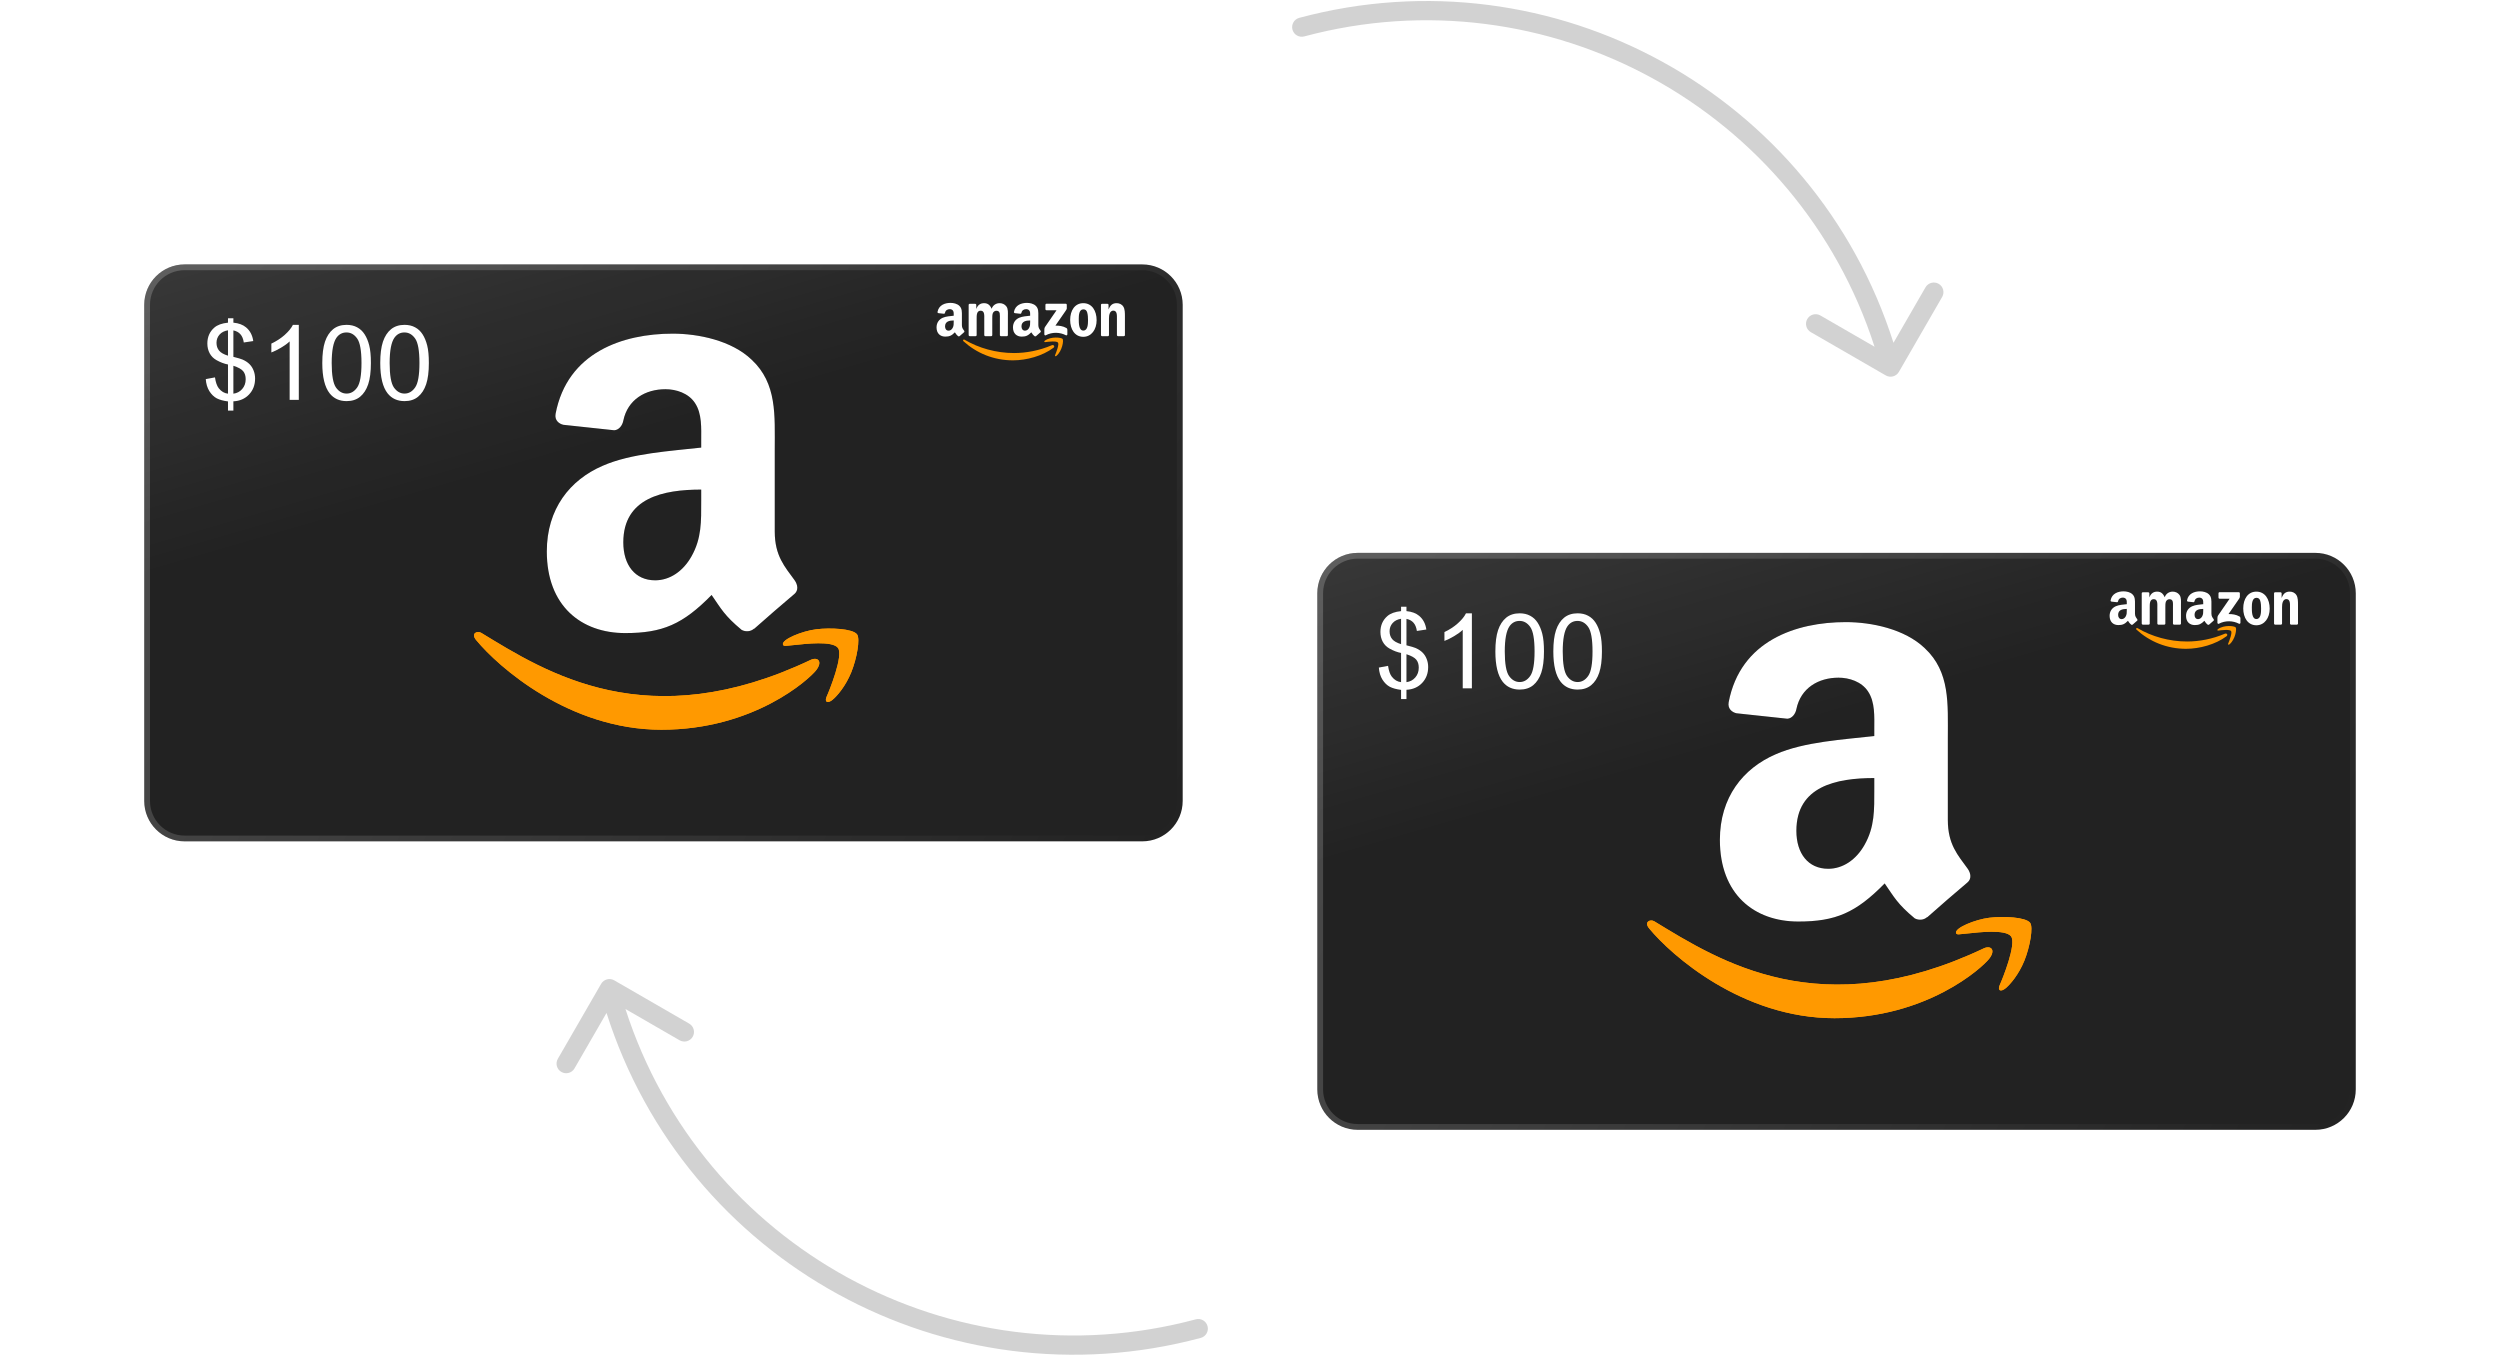 <svg width="520" height="282" viewBox="0 0 520 282" fill="none" xmlns="http://www.w3.org/2000/svg">
<g filter="url(#filter0_d)">
<path d="M30 59.4C30 54.761 33.761 51 38.4 51H237.6C242.239 51 246 54.761 246 59.4V162.6C246 167.239 242.239 171 237.6 171H38.4C33.761 171 30 167.239 30 162.6V59.4Z" fill="#222222"/>
<path d="M30 59.4C30 54.761 33.761 51 38.4 51H237.6C242.239 51 246 54.761 246 59.4V162.6C246 167.239 242.239 171 237.6 171H38.4C33.761 171 30 167.239 30 162.6V59.4Z" fill="url(#paint0_linear)"/>
</g>
<g filter="url(#filter1_d)">
<path fill-rule="evenodd" clip-rule="evenodd" d="M237.6 52.2H38.4C34.424 52.2 31.2 55.423 31.2 59.4V162.6C31.2 166.576 34.423 169.8 38.4 169.8H237.6C241.576 169.8 244.8 166.576 244.8 162.6V59.4C244.8 55.423 241.576 52.2 237.6 52.2ZM38.4 51C33.761 51 30 54.761 30 59.4V162.6C30 167.239 33.761 171 38.4 171H237.6C242.239 171 246 167.239 246 162.6V59.4C246 54.761 242.239 51 237.6 51H38.4Z" fill="url(#paint1_linear)"/>
</g>
<g clip-path="url(#clip0)">
<path fill-rule="evenodd" clip-rule="evenodd" d="M219.109 72.347C216.832 74.046 213.531 74.952 210.69 74.952C206.705 74.952 203.118 73.46 200.404 70.979C200.191 70.784 200.382 70.518 200.638 70.67C203.567 72.395 207.188 73.433 210.928 73.433C213.451 73.433 216.226 72.904 218.778 71.808C219.163 71.642 219.486 72.063 219.109 72.347" fill="#FF9900"/>
<path fill-rule="evenodd" clip-rule="evenodd" d="M220.055 71.251C219.766 70.874 218.131 71.073 217.398 71.161C217.175 71.189 217.141 70.992 217.342 70.85C218.643 69.923 220.779 70.191 221.028 70.501C221.277 70.814 220.963 72.981 219.74 74.015C219.552 74.174 219.373 74.089 219.457 73.879C219.731 73.184 220.347 71.629 220.055 71.251" fill="#FF9900"/>
<path fill-rule="evenodd" clip-rule="evenodd" d="M217.449 64.305V63.404C217.449 63.267 217.552 63.176 217.674 63.176H221.661C221.788 63.176 221.891 63.269 221.891 63.404V64.175C221.889 64.305 221.782 64.474 221.591 64.742L219.525 67.727C220.293 67.708 221.103 67.824 221.799 68.221C221.956 68.311 221.998 68.442 222.01 68.572V69.533C222.01 69.665 221.867 69.818 221.717 69.739C220.49 69.088 218.862 69.017 217.506 69.746C217.367 69.822 217.222 69.67 217.222 69.538V68.625C217.222 68.478 217.224 68.228 217.369 68.005L219.762 64.531H217.68C217.552 64.531 217.449 64.44 217.449 64.305" fill="white"/>
<path fill-rule="evenodd" clip-rule="evenodd" d="M202.909 69.927H201.696C201.58 69.919 201.488 69.831 201.48 69.718V63.418C201.48 63.292 201.584 63.191 201.713 63.191H202.844C202.962 63.197 203.056 63.288 203.064 63.402V64.226H203.086C203.381 63.43 203.936 63.059 204.683 63.059C205.442 63.059 205.916 63.43 206.257 64.226C206.55 63.43 207.217 63.059 207.932 63.059C208.44 63.059 208.996 63.271 209.336 63.748C209.72 64.278 209.641 65.048 209.641 65.723L209.639 69.699C209.639 69.825 209.535 69.927 209.406 69.927H208.195C208.074 69.919 207.976 69.82 207.976 69.699V66.36C207.976 66.094 208 65.431 207.942 65.179C207.852 64.756 207.581 64.637 207.229 64.637C206.936 64.637 206.629 64.835 206.504 65.153C206.38 65.471 206.392 66.002 206.392 66.36V69.699C206.392 69.825 206.288 69.927 206.158 69.927H204.947C204.824 69.919 204.729 69.82 204.729 69.699L204.727 66.36C204.727 65.657 204.841 64.623 203.98 64.623C203.108 64.623 203.143 65.631 203.143 66.36V69.699C203.143 69.825 203.039 69.927 202.909 69.927" fill="white"/>
<path fill-rule="evenodd" clip-rule="evenodd" d="M225.323 63.059C227.122 63.059 228.096 64.623 228.096 66.612C228.096 68.534 227.02 70.058 225.323 70.058C223.556 70.058 222.594 68.494 222.594 66.545C222.594 64.583 223.568 63.059 225.323 63.059V63.059ZM225.333 64.345C224.439 64.345 224.383 65.578 224.383 66.346C224.383 67.116 224.371 68.76 225.323 68.76C226.263 68.76 226.307 67.434 226.307 66.626C226.307 66.094 226.285 65.459 226.126 64.954C225.99 64.516 225.719 64.345 225.333 64.345" fill="white"/>
<path fill-rule="evenodd" clip-rule="evenodd" d="M230.43 69.927H229.222C229.101 69.919 229.004 69.82 229.004 69.699L229.002 63.397C229.012 63.281 229.113 63.191 229.236 63.191H230.36C230.465 63.197 230.552 63.269 230.576 63.368V64.331H230.599C230.938 63.469 231.414 63.059 232.251 63.059C232.795 63.059 233.326 63.257 233.667 63.801C233.984 64.305 233.984 65.153 233.984 65.763V69.729C233.971 69.839 233.87 69.927 233.751 69.927H232.534C232.424 69.919 232.331 69.836 232.32 69.729V66.306C232.32 65.618 232.398 64.609 231.56 64.609C231.265 64.609 230.994 64.809 230.859 65.113C230.689 65.498 230.667 65.882 230.667 66.306V69.699C230.665 69.825 230.559 69.927 230.43 69.927" fill="white"/>
<path fill-rule="evenodd" clip-rule="evenodd" d="M214.272 66.919C214.272 67.398 214.284 67.797 214.045 68.221C213.852 68.567 213.545 68.779 213.206 68.779C212.74 68.779 212.467 68.42 212.467 67.89C212.467 66.844 213.393 66.654 214.272 66.654V66.919ZM215.495 69.912C215.414 69.984 215.299 69.99 215.208 69.941C214.806 69.603 214.732 69.446 214.512 69.123C213.847 69.81 213.375 70.015 212.513 70.015C211.491 70.015 210.698 69.378 210.698 68.102C210.698 67.106 211.231 66.427 211.991 66.096C212.65 65.802 213.569 65.751 214.272 65.669V65.51C214.272 65.219 214.294 64.873 214.123 64.621C213.977 64.395 213.693 64.302 213.443 64.302C212.981 64.302 212.569 64.542 212.469 65.039C212.448 65.15 212.368 65.258 212.257 65.264L211.082 65.136C210.983 65.113 210.872 65.032 210.901 64.879C211.171 63.435 212.46 63 213.613 63C214.203 63 214.974 63.159 215.44 63.611C216.03 64.169 215.974 64.913 215.974 65.723V67.636C215.974 68.211 216.209 68.463 216.431 68.774C216.508 68.884 216.525 69.017 216.426 69.1C216.179 69.309 215.739 69.698 215.496 69.915L215.495 69.912" fill="white"/>
<path fill-rule="evenodd" clip-rule="evenodd" d="M198.373 66.919C198.373 67.398 198.385 67.797 198.146 68.221C197.954 68.567 197.648 68.779 197.307 68.779C196.842 68.779 196.57 68.42 196.57 67.89C196.57 66.844 197.497 66.654 198.373 66.654V66.919ZM199.596 69.912C199.516 69.984 199.4 69.99 199.31 69.941C198.907 69.603 198.835 69.446 198.614 69.123C197.949 69.81 197.478 70.015 196.615 70.015C195.595 70.015 194.8 69.378 194.8 68.102C194.8 67.106 195.334 66.427 196.093 66.096C196.751 65.802 197.67 65.751 198.373 65.669V65.51C198.373 65.219 198.395 64.873 198.227 64.621C198.078 64.395 197.795 64.302 197.546 64.302C197.084 64.302 196.671 64.542 196.57 65.039C196.55 65.15 196.47 65.258 196.361 65.264L195.184 65.136C195.085 65.113 194.976 65.032 195.003 64.879C195.274 63.435 196.562 63 197.715 63C198.305 63 199.076 63.159 199.542 63.611C200.132 64.169 200.075 64.913 200.075 65.723V67.636C200.075 68.211 200.311 68.463 200.533 68.774C200.611 68.884 200.628 69.017 200.529 69.1C200.282 69.309 199.842 69.698 199.6 69.915L199.596 69.912" fill="white"/>
</g>
<g clip-path="url(#clip1)">
<path d="M168.714 137.217C134.711 153.399 113.608 139.86 100.1 131.636C99.264 131.118 97.843 131.757 99.076 133.173C103.576 138.63 118.325 151.782 137.576 151.782C156.84 151.782 168.301 141.271 169.735 139.437C171.159 137.619 170.153 136.616 168.714 137.217H168.714ZM178.264 131.943C177.35 130.754 172.711 130.532 169.792 130.891C166.867 131.239 162.478 133.026 162.86 134.099C163.056 134.501 163.455 134.321 165.464 134.14C167.478 133.939 173.121 133.227 174.297 134.764C175.478 136.312 172.497 143.685 171.953 144.874C171.427 146.063 172.154 146.369 173.142 145.578C174.116 144.786 175.881 142.736 177.065 139.834C178.24 136.917 178.957 132.848 178.263 131.943H178.264Z" fill="#FF9900"/>
<path fill-rule="evenodd" clip-rule="evenodd" d="M145.851 104.195C145.851 108.441 145.958 111.982 143.812 115.753C142.08 118.819 139.336 120.705 136.27 120.705C132.085 120.705 129.648 117.516 129.648 112.81C129.648 103.521 137.971 101.835 145.851 101.835V104.195ZM156.841 130.761C156.121 131.404 155.078 131.45 154.266 131.021C150.649 128.017 150.005 126.622 148.012 123.755C142.034 129.856 137.803 131.68 130.046 131.68C120.88 131.68 113.736 126.024 113.736 114.696C113.736 105.851 118.534 99.826 125.355 96.884C131.273 94.277 139.535 93.818 145.851 93.097V91.687C145.851 89.096 146.05 86.031 144.532 83.793C143.198 81.784 140.654 80.957 138.416 80.957C134.262 80.957 130.552 83.087 129.648 87.502C129.463 88.483 128.743 89.449 127.762 89.495L117.185 88.361C116.296 88.161 115.315 87.441 115.56 86.076C117.998 73.262 129.571 69.398 139.933 69.398C145.237 69.398 152.166 70.809 156.351 74.825C161.655 79.776 161.149 86.383 161.149 93.572V110.557C161.149 115.661 163.264 117.899 165.257 120.659C165.962 121.64 166.115 122.82 165.226 123.556C163.003 125.41 159.048 128.86 156.872 130.791L156.841 130.761" fill="black"/>
<path d="M168.714 137.217C134.711 153.399 113.608 139.86 100.1 131.636C99.264 131.118 97.843 131.757 99.076 133.173C103.576 138.63 118.325 151.782 137.576 151.782C156.84 151.782 168.301 141.271 169.735 139.437C171.159 137.619 170.153 136.616 168.714 137.217H168.714ZM178.264 131.943C177.35 130.754 172.711 130.532 169.792 130.891C166.867 131.239 162.478 133.026 162.86 134.099C163.056 134.501 163.455 134.321 165.464 134.14C167.478 133.939 173.121 133.227 174.297 134.764C175.478 136.312 172.497 143.685 171.953 144.874C171.427 146.063 172.154 146.369 173.142 145.578C174.116 144.786 175.881 142.736 177.065 139.834C178.24 136.917 178.957 132.848 178.263 131.943H178.264Z" fill="#FF9900"/>
<path fill-rule="evenodd" clip-rule="evenodd" d="M145.851 104.195C145.851 108.441 145.958 111.982 143.812 115.753C142.08 118.819 139.336 120.705 136.27 120.705C132.085 120.705 129.648 117.516 129.648 112.81C129.648 103.521 137.971 101.835 145.851 101.835V104.195ZM156.841 130.761C156.121 131.404 155.078 131.45 154.266 131.021C150.649 128.017 150.005 126.622 148.012 123.755C142.034 129.856 137.803 131.68 130.046 131.68C120.88 131.68 113.736 126.024 113.736 114.696C113.736 105.851 118.534 99.826 125.355 96.884C131.273 94.277 139.535 93.818 145.851 93.097V91.687C145.851 89.096 146.05 86.031 144.532 83.793C143.198 81.784 140.654 80.957 138.416 80.957C134.262 80.957 130.552 83.087 129.648 87.502C129.463 88.483 128.743 89.449 127.762 89.495L117.185 88.361C116.296 88.161 115.315 87.441 115.56 86.076C117.998 73.262 129.571 69.398 139.933 69.398C145.237 69.398 152.166 70.809 156.351 74.825C161.655 79.776 161.149 86.383 161.149 93.572V110.557C161.149 115.661 163.264 117.899 165.257 120.659C165.962 121.64 166.115 122.82 165.226 123.556C163.003 125.41 159.048 128.86 156.872 130.791L156.841 130.761" fill="white"/>
</g>
<path d="M47.422 85.403V83.496C46.47 83.376 45.695 83.164 45.095 82.86C44.503 82.549 43.989 82.051 43.552 81.366C43.121 80.681 42.871 79.844 42.801 78.855L44.715 78.495C44.863 79.519 45.124 80.271 45.497 80.751C46.033 81.43 46.675 81.808 47.422 81.885V75.814C46.639 75.665 45.839 75.362 45.021 74.903C44.415 74.563 43.946 74.094 43.615 73.493C43.291 72.893 43.129 72.211 43.129 71.448C43.129 70.092 43.608 68.993 44.567 68.153C45.208 67.588 46.16 67.242 47.422 67.114V66.203H48.543V67.114C49.649 67.22 50.527 67.545 51.176 68.089C52.008 68.781 52.508 69.732 52.677 70.939L50.71 71.236C50.598 70.487 50.361 69.915 50.002 69.52C49.649 69.117 49.163 68.852 48.543 68.725V74.224C49.501 74.465 50.136 74.652 50.446 74.786C51.038 75.047 51.521 75.365 51.895 75.74C52.268 76.114 52.554 76.559 52.751 77.075C52.956 77.59 53.058 78.148 53.058 78.749C53.058 80.07 52.638 81.172 51.8 82.055C50.961 82.938 49.875 83.411 48.543 83.475V85.403H47.422ZM47.422 68.704C46.681 68.817 46.096 69.114 45.666 69.594C45.243 70.074 45.032 70.643 45.032 71.3C45.032 71.95 45.212 72.494 45.571 72.932C45.938 73.37 46.555 73.719 47.422 73.981V68.704ZM48.543 81.885C49.283 81.793 49.893 81.472 50.372 80.921C50.858 80.37 51.102 79.688 51.102 78.876C51.102 78.184 50.929 77.629 50.584 77.212C50.245 76.789 49.565 76.411 48.543 76.079V81.885Z" fill="white"/>
<path d="M62.152 83.167H60.248V71.014C59.79 71.452 59.187 71.89 58.44 72.328C57.7 72.766 57.034 73.094 56.442 73.313V71.469C57.506 70.968 58.437 70.36 59.233 69.647C60.03 68.933 60.594 68.241 60.925 67.57H62.152V83.167Z" fill="white"/>
<path d="M67.037 75.506C67.037 73.67 67.224 72.193 67.597 71.077C67.978 69.954 68.539 69.089 69.279 68.481C70.026 67.874 70.964 67.57 72.092 67.57C72.923 67.57 73.653 67.74 74.281 68.079C74.908 68.411 75.426 68.894 75.835 69.53C76.244 70.159 76.564 70.929 76.797 71.84C77.03 72.744 77.146 73.966 77.146 75.506C77.146 77.329 76.959 78.802 76.586 79.925C76.212 81.041 75.652 81.906 74.904 82.521C74.164 83.129 73.227 83.432 72.092 83.432C70.597 83.432 69.423 82.895 68.57 81.822C67.548 80.529 67.037 78.424 67.037 75.506ZM68.993 75.506C68.993 78.056 69.289 79.755 69.882 80.603C70.481 81.444 71.217 81.864 72.092 81.864C72.966 81.864 73.699 81.44 74.291 80.593C74.89 79.745 75.19 78.049 75.19 75.506C75.19 72.949 74.89 71.25 74.291 70.41C73.699 69.569 72.959 69.149 72.07 69.149C71.196 69.149 70.498 69.52 69.977 70.261C69.321 71.208 68.993 72.956 68.993 75.506Z" fill="white"/>
<path d="M79.092 75.506C79.092 73.67 79.279 72.193 79.652 71.077C80.033 69.954 80.593 69.089 81.334 68.481C82.081 67.874 83.018 67.57 84.146 67.57C84.978 67.57 85.708 67.74 86.335 68.079C86.963 68.411 87.481 68.894 87.89 69.53C88.298 70.159 88.619 70.929 88.852 71.84C89.085 72.744 89.201 73.966 89.201 75.506C89.201 77.329 89.014 78.802 88.64 79.925C88.267 81.041 87.706 81.906 86.959 82.521C86.219 83.129 85.281 83.432 84.146 83.432C82.652 83.432 81.478 82.895 80.625 81.822C79.603 80.529 79.092 78.424 79.092 75.506ZM81.048 75.506C81.048 78.056 81.344 79.755 81.936 80.603C82.535 81.444 83.272 81.864 84.146 81.864C85.02 81.864 85.754 81.44 86.346 80.593C86.945 79.745 87.245 78.049 87.245 75.506C87.245 72.949 86.945 71.25 86.346 70.41C85.754 69.569 85.013 69.149 84.125 69.149C83.251 69.149 82.553 69.52 82.031 70.261C81.376 71.208 81.048 72.956 81.048 75.506Z" fill="white"/>
<g filter="url(#filter2_d)">
<path d="M274 119.4C274 114.761 277.761 111 282.4 111H481.6C486.239 111 490 114.761 490 119.4V222.6C490 227.239 486.239 231 481.6 231H282.4C277.761 231 274 227.239 274 222.6V119.4Z" fill="#222222"/>
<path d="M274 119.4C274 114.761 277.761 111 282.4 111H481.6C486.239 111 490 114.761 490 119.4V222.6C490 227.239 486.239 231 481.6 231H282.4C277.761 231 274 227.239 274 222.6V119.4Z" fill="url(#paint2_linear)"/>
</g>
<g filter="url(#filter3_d)">
<path fill-rule="evenodd" clip-rule="evenodd" d="M481.6 112.2H282.4C278.424 112.2 275.2 115.424 275.2 119.4V222.6C275.2 226.576 278.424 229.8 282.4 229.8H481.6C485.576 229.8 488.8 226.576 488.8 222.6V119.4C488.8 115.424 485.576 112.2 481.6 112.2ZM282.4 111C277.761 111 274 114.761 274 119.4V222.6C274 227.239 277.761 231 282.4 231H481.6C486.239 231 490 227.239 490 222.6V119.4C490 114.761 486.239 111 481.6 111H282.4Z" fill="url(#paint3_linear)"/>
</g>
<g clip-path="url(#clip2)">
<path fill-rule="evenodd" clip-rule="evenodd" d="M463.109 132.347C460.832 134.046 457.531 134.952 454.69 134.952C450.705 134.952 447.118 133.46 444.405 130.979C444.191 130.784 444.382 130.518 444.638 130.67C447.567 132.395 451.188 133.433 454.928 133.433C457.451 133.433 460.226 132.904 462.778 131.808C463.163 131.642 463.486 132.063 463.109 132.347" fill="#FF9900"/>
<path fill-rule="evenodd" clip-rule="evenodd" d="M464.056 131.251C463.766 130.874 462.132 131.073 461.398 131.161C461.175 131.189 461.141 130.992 461.342 130.85C462.643 129.923 464.779 130.191 465.028 130.501C465.277 130.814 464.963 132.981 463.74 134.015C463.552 134.174 463.373 134.089 463.457 133.879C463.732 133.185 464.347 131.629 464.056 131.251" fill="#FF9900"/>
<path fill-rule="evenodd" clip-rule="evenodd" d="M461.449 124.305V123.404C461.449 123.267 461.552 123.176 461.675 123.176H465.661C465.789 123.176 465.891 123.269 465.891 123.404V124.176C465.889 124.305 465.782 124.474 465.591 124.742L463.525 127.727C464.293 127.708 465.103 127.824 465.799 128.221C465.956 128.311 465.998 128.442 466.01 128.572V129.533C466.01 129.665 465.867 129.818 465.717 129.739C464.491 129.088 462.862 129.017 461.506 129.746C461.368 129.822 461.223 129.67 461.223 129.538V128.625C461.223 128.478 461.224 128.228 461.369 128.005L463.762 124.531H461.68C461.552 124.531 461.449 124.44 461.449 124.305" fill="white"/>
<path fill-rule="evenodd" clip-rule="evenodd" d="M446.909 129.927H445.696C445.58 129.919 445.488 129.831 445.48 129.718V123.418C445.48 123.292 445.584 123.192 445.713 123.192H446.844C446.962 123.197 447.056 123.288 447.064 123.402V124.226H447.086C447.381 123.43 447.936 123.059 448.683 123.059C449.442 123.059 449.916 123.43 450.257 124.226C450.551 123.43 451.217 123.059 451.932 123.059C452.44 123.059 452.996 123.271 453.336 123.748C453.72 124.278 453.641 125.048 453.641 125.723L453.639 129.699C453.639 129.825 453.535 129.927 453.406 129.927H452.195C452.074 129.919 451.976 129.82 451.976 129.699V126.36C451.976 126.094 452 125.431 451.942 125.179C451.852 124.756 451.581 124.637 451.229 124.637C450.936 124.637 450.629 124.835 450.504 125.153C450.38 125.471 450.392 126.003 450.392 126.36V129.699C450.392 129.825 450.288 129.927 450.158 129.927H448.947C448.824 129.919 448.729 129.82 448.729 129.699L448.727 126.36C448.727 125.657 448.841 124.623 447.98 124.623C447.109 124.623 447.143 125.631 447.143 126.36V129.699C447.143 129.825 447.039 129.927 446.909 129.927" fill="white"/>
<path fill-rule="evenodd" clip-rule="evenodd" d="M469.323 123.059C471.122 123.059 472.096 124.623 472.096 126.612C472.096 128.534 471.02 130.058 469.323 130.058C467.556 130.058 466.594 128.494 466.594 126.545C466.594 124.583 467.568 123.059 469.323 123.059V123.059ZM469.333 124.345C468.439 124.345 468.383 125.578 468.383 126.346C468.383 127.116 468.371 128.76 469.323 128.76C470.263 128.76 470.307 127.434 470.307 126.626C470.307 126.094 470.285 125.459 470.126 124.954C469.99 124.516 469.719 124.345 469.333 124.345" fill="white"/>
<path fill-rule="evenodd" clip-rule="evenodd" d="M474.43 129.927H473.222C473.101 129.919 473.004 129.82 473.004 129.699L473.002 123.397C473.012 123.281 473.113 123.192 473.236 123.192H474.36C474.466 123.197 474.553 123.269 474.576 123.368V124.331H474.599C474.938 123.47 475.414 123.059 476.251 123.059C476.795 123.059 477.326 123.257 477.667 123.801C477.984 124.305 477.984 125.153 477.984 125.763V129.729C477.971 129.839 477.87 129.927 477.751 129.927H476.534C476.424 129.919 476.332 129.836 476.32 129.729V126.306C476.32 125.617 476.398 124.609 475.561 124.609C475.265 124.609 474.994 124.809 474.86 125.113C474.689 125.498 474.667 125.882 474.667 126.306V129.699C474.665 129.825 474.559 129.927 474.43 129.927" fill="white"/>
<path fill-rule="evenodd" clip-rule="evenodd" d="M458.272 126.919C458.272 127.398 458.284 127.797 458.045 128.221C457.852 128.567 457.545 128.779 457.206 128.779C456.74 128.779 456.467 128.42 456.467 127.89C456.467 126.844 457.393 126.654 458.272 126.654V126.919ZM459.495 129.912C459.415 129.984 459.299 129.989 459.208 129.941C458.806 129.603 458.732 129.446 458.512 129.123C457.847 129.81 457.375 130.015 456.513 130.015C455.492 130.015 454.698 129.378 454.698 128.102C454.698 127.106 455.231 126.427 455.991 126.096C456.65 125.802 457.569 125.751 458.272 125.669V125.511C458.272 125.219 458.294 124.873 458.123 124.621C457.977 124.395 457.694 124.302 457.443 124.302C456.981 124.302 456.57 124.542 456.469 125.039C456.448 125.15 456.368 125.258 456.257 125.264L455.082 125.136C454.983 125.113 454.872 125.032 454.901 124.879C455.171 123.435 456.46 123 457.613 123C458.204 123 458.975 123.159 459.44 123.611C460.03 124.169 459.974 124.913 459.974 125.723V127.636C459.974 128.211 460.209 128.463 460.431 128.774C460.508 128.884 460.525 129.017 460.426 129.1C460.179 129.309 459.739 129.698 459.496 129.915L459.495 129.912" fill="white"/>
<path fill-rule="evenodd" clip-rule="evenodd" d="M442.373 126.919C442.373 127.398 442.385 127.797 442.146 128.221C441.954 128.567 441.648 128.779 441.307 128.779C440.842 128.779 440.57 128.42 440.57 127.89C440.57 126.844 441.497 126.654 442.373 126.654V126.919ZM443.596 129.912C443.516 129.984 443.4 129.989 443.31 129.941C442.907 129.603 442.836 129.446 442.614 129.123C441.949 129.81 441.478 130.015 440.615 130.015C439.595 130.015 438.8 129.378 438.8 128.102C438.8 127.106 439.334 126.427 440.093 126.096C440.751 125.802 441.671 125.751 442.373 125.669V125.511C442.373 125.219 442.395 124.873 442.227 124.621C442.078 124.395 441.795 124.302 441.546 124.302C441.084 124.302 440.671 124.542 440.57 125.039C440.55 125.15 440.47 125.258 440.361 125.264L439.184 125.136C439.085 125.113 438.976 125.032 439.003 124.879C439.274 123.435 440.562 123 441.715 123C442.305 123 443.076 123.159 443.542 123.611C444.132 124.169 444.076 124.913 444.076 125.723V127.636C444.076 128.211 444.311 128.463 444.533 128.774C444.611 128.884 444.628 129.017 444.529 129.1C444.282 129.309 443.842 129.698 443.6 129.915L443.596 129.912" fill="white"/>
</g>
<g clip-path="url(#clip3)">
<path d="M412.714 197.217C378.711 213.399 357.608 199.86 344.1 191.636C343.264 191.118 341.843 191.757 343.076 193.173C347.576 198.63 362.325 211.782 381.576 211.782C400.84 211.782 412.301 201.271 413.735 199.437C415.159 197.619 414.153 196.616 412.714 197.217H412.714ZM422.264 191.943C421.35 190.754 416.711 190.532 413.792 190.891C410.867 191.239 406.478 193.026 406.86 194.099C407.056 194.501 407.455 194.321 409.464 194.14C411.478 193.939 417.121 193.227 418.297 194.764C419.478 196.312 416.497 203.685 415.953 204.874C415.427 206.063 416.154 206.369 417.142 205.578C418.116 204.786 419.881 202.736 421.065 199.834C422.24 196.917 422.957 192.848 422.263 191.943H422.264Z" fill="#FF9900"/>
<path fill-rule="evenodd" clip-rule="evenodd" d="M389.851 164.195C389.851 168.441 389.958 171.982 387.812 175.753C386.08 178.819 383.336 180.705 380.27 180.705C376.085 180.705 373.648 177.516 373.648 172.81C373.648 163.521 381.971 161.835 389.851 161.835V164.195ZM400.841 190.761C400.121 191.404 399.078 191.45 398.266 191.021C394.649 188.017 394.005 186.622 392.012 183.755C386.034 189.856 381.803 191.68 374.046 191.68C364.88 191.68 357.736 186.024 357.736 174.696C357.736 165.851 362.534 159.827 369.355 156.884C375.273 154.277 383.535 153.818 389.851 153.097V151.687C389.851 149.096 390.05 146.03 388.532 143.793C387.198 141.784 384.654 140.957 382.416 140.957C378.262 140.957 374.552 143.087 373.648 147.502C373.463 148.483 372.743 149.449 371.762 149.495L361.185 148.361C360.296 148.161 359.315 147.441 359.56 146.076C361.998 133.262 373.571 129.398 383.933 129.398C389.237 129.398 396.166 130.809 400.351 134.825C405.655 139.776 405.149 146.383 405.149 153.572V170.557C405.149 175.661 407.264 177.899 409.257 180.659C409.962 181.64 410.115 182.82 409.226 183.556C407.003 185.41 403.048 188.86 400.872 190.791L400.841 190.761" fill="black"/>
<path d="M412.714 197.217C378.711 213.399 357.608 199.86 344.1 191.636C343.264 191.118 341.843 191.757 343.076 193.173C347.576 198.63 362.325 211.782 381.576 211.782C400.84 211.782 412.301 201.271 413.735 199.437C415.159 197.619 414.153 196.616 412.714 197.217H412.714ZM422.264 191.943C421.35 190.754 416.711 190.532 413.792 190.891C410.867 191.239 406.478 193.026 406.86 194.099C407.056 194.501 407.455 194.321 409.464 194.14C411.478 193.939 417.121 193.227 418.297 194.764C419.478 196.312 416.497 203.685 415.953 204.874C415.427 206.063 416.154 206.369 417.142 205.578C418.116 204.786 419.881 202.736 421.065 199.834C422.24 196.917 422.957 192.848 422.263 191.943H422.264Z" fill="#FF9900"/>
<path fill-rule="evenodd" clip-rule="evenodd" d="M389.851 164.195C389.851 168.441 389.958 171.982 387.812 175.753C386.08 178.819 383.336 180.705 380.27 180.705C376.085 180.705 373.648 177.516 373.648 172.81C373.648 163.521 381.971 161.835 389.851 161.835V164.195ZM400.841 190.761C400.121 191.404 399.078 191.45 398.266 191.021C394.649 188.017 394.005 186.622 392.012 183.755C386.034 189.856 381.803 191.68 374.046 191.68C364.88 191.68 357.736 186.024 357.736 174.696C357.736 165.851 362.534 159.827 369.355 156.884C375.273 154.277 383.535 153.818 389.851 153.097V151.687C389.851 149.096 390.05 146.03 388.532 143.793C387.198 141.784 384.654 140.957 382.416 140.957C378.262 140.957 374.552 143.087 373.648 147.502C373.463 148.483 372.743 149.449 371.762 149.495L361.185 148.361C360.296 148.161 359.315 147.441 359.56 146.076C361.998 133.262 373.571 129.398 383.933 129.398C389.237 129.398 396.166 130.809 400.351 134.825C405.655 139.776 405.149 146.383 405.149 153.572V170.557C405.149 175.661 407.264 177.899 409.257 180.659C409.962 181.64 410.115 182.82 409.226 183.556C407.003 185.41 403.048 188.86 400.872 190.791L400.841 190.761" fill="white"/>
</g>
<path d="M291.422 145.403V143.496C290.47 143.376 289.695 143.164 289.095 142.86C288.503 142.549 287.989 142.051 287.552 141.366C287.122 140.681 286.871 139.844 286.801 138.855L288.715 138.495C288.863 139.519 289.124 140.271 289.497 140.751C290.033 141.43 290.674 141.808 291.422 141.885V135.814C290.639 135.665 289.839 135.362 289.021 134.902C288.415 134.563 287.946 134.094 287.615 133.493C287.291 132.893 287.129 132.211 287.129 131.448C287.129 130.092 287.608 128.993 288.567 128.153C289.208 127.588 290.16 127.242 291.422 127.114V126.203H292.543V127.114C293.649 127.22 294.527 127.545 295.176 128.089C296.007 128.781 296.508 129.732 296.677 130.94L294.71 131.236C294.598 130.487 294.361 129.915 294.002 129.52C293.649 129.117 293.163 128.852 292.543 128.725V134.224C293.501 134.464 294.136 134.652 294.446 134.786C295.038 135.047 295.521 135.365 295.895 135.74C296.268 136.114 296.554 136.559 296.751 137.075C296.956 137.59 297.058 138.148 297.058 138.749C297.058 140.07 296.638 141.172 295.8 142.055C294.961 142.938 293.875 143.411 292.543 143.475V145.403H291.422ZM291.422 128.704C290.682 128.817 290.096 129.114 289.666 129.594C289.243 130.074 289.032 130.643 289.032 131.3C289.032 131.95 289.212 132.494 289.571 132.932C289.938 133.37 290.555 133.719 291.422 133.981V128.704ZM292.543 141.885C293.283 141.793 293.893 141.472 294.372 140.921C294.858 140.37 295.102 139.688 295.102 138.876C295.102 138.184 294.929 137.629 294.583 137.212C294.245 136.789 293.565 136.411 292.543 136.079V141.885Z" fill="white"/>
<path d="M306.152 143.167H304.248V131.014C303.79 131.452 303.187 131.89 302.44 132.328C301.7 132.766 301.034 133.094 300.442 133.313V131.469C301.506 130.968 302.437 130.36 303.233 129.647C304.03 128.933 304.594 128.241 304.925 127.57H306.152V143.167Z" fill="white"/>
<path d="M311.037 135.506C311.037 133.67 311.224 132.193 311.597 131.077C311.978 129.954 312.539 129.089 313.279 128.481C314.026 127.874 314.964 127.57 316.092 127.57C316.923 127.57 317.653 127.74 318.28 128.079C318.908 128.411 319.426 128.895 319.835 129.53C320.244 130.159 320.565 130.929 320.797 131.84C321.03 132.744 321.146 133.966 321.146 135.506C321.146 137.329 320.959 138.802 320.586 139.925C320.212 141.041 319.652 141.906 318.904 142.521C318.164 143.129 317.227 143.432 316.092 143.432C314.597 143.432 313.423 142.895 312.57 141.822C311.548 140.529 311.037 138.424 311.037 135.506ZM312.993 135.506C312.993 138.057 313.289 139.755 313.882 140.603C314.481 141.444 315.217 141.864 316.092 141.864C316.966 141.864 317.699 141.44 318.291 140.593C318.89 139.745 319.19 138.049 319.19 135.506C319.19 132.949 318.89 131.25 318.291 130.41C317.699 129.569 316.959 129.149 316.07 129.149C315.196 129.149 314.498 129.52 313.977 130.261C313.321 131.208 312.993 132.956 312.993 135.506Z" fill="white"/>
<path d="M323.092 135.506C323.092 133.67 323.279 132.193 323.652 131.077C324.033 129.954 324.593 129.089 325.334 128.481C326.081 127.874 327.018 127.57 328.146 127.57C328.978 127.57 329.708 127.74 330.335 128.079C330.963 128.411 331.481 128.895 331.89 129.53C332.298 130.159 332.619 130.929 332.852 131.84C333.084 132.744 333.201 133.966 333.201 135.506C333.201 137.329 333.014 138.802 332.64 139.925C332.267 141.041 331.706 141.906 330.959 142.521C330.219 143.129 329.281 143.432 328.146 143.432C326.652 143.432 325.478 142.895 324.625 141.822C323.603 140.529 323.092 138.424 323.092 135.506ZM325.048 135.506C325.048 138.057 325.344 139.755 325.936 140.603C326.535 141.444 327.272 141.864 328.146 141.864C329.02 141.864 329.754 141.44 330.346 140.593C330.945 139.745 331.245 138.049 331.245 135.506C331.245 132.949 330.945 131.25 330.346 130.41C329.754 129.569 329.013 129.149 328.125 129.149C327.251 129.149 326.553 129.52 326.031 130.261C325.376 131.208 325.048 132.956 325.048 135.506Z" fill="white"/>
<path fill-rule="evenodd" clip-rule="evenodd" d="M268.831 6.161C268.545 5.094 269.178 3.998 270.245 3.712C323.13 -10.459 377.448 19.646 393.843 71.304L400.505 59.766C401.057 58.809 402.281 58.482 403.237 59.034C404.194 59.586 404.522 60.809 403.969 61.766L394.969 77.354C394.417 78.311 393.194 78.639 392.237 78.086L376.649 69.086C375.692 68.534 375.364 67.311 375.917 66.354C376.469 65.398 377.692 65.07 378.649 65.622L389.905 72.121C374.001 22.731 321.956 -6.003 271.28 7.576C270.213 7.861 269.117 7.228 268.831 6.161Z" fill="#222222" fill-opacity="0.2"/>
<path fill-rule="evenodd" clip-rule="evenodd" d="M251.169 275.837C251.455 276.904 250.822 278.001 249.755 278.286C196.87 292.457 142.552 262.352 126.157 210.694L119.495 222.232C118.943 223.189 117.719 223.517 116.763 222.964C115.806 222.412 115.478 221.189 116.031 220.232L125.031 204.644C125.583 203.687 126.806 203.36 127.763 203.912L143.351 212.912C144.308 213.464 144.636 214.687 144.083 215.644C143.531 216.6 142.308 216.928 141.351 216.376L130.095 209.877C145.999 259.267 198.044 288.001 248.72 274.423C249.787 274.137 250.883 274.77 251.169 275.837Z" fill="#222222" fill-opacity="0.2"/>
<defs>
<filter id="filter0_d" x="20" y="45" width="236" height="140" filterUnits="userSpaceOnUse" color-interpolation-filters="sRGB">
<feFlood flood-opacity="0" result="BackgroundImageFix"/>
<feColorMatrix in="SourceAlpha" type="matrix" values="0 0 0 0 0 0 0 0 0 0 0 0 0 0 0 0 0 0 127 0"/>
<feOffset dy="4"/>
<feGaussianBlur stdDeviation="5"/>
<feColorMatrix type="matrix" values="0 0 0 0 0 0 0 0 0 0 0 0 0 0 0 0 0 0 0.3 0"/>
<feBlend mode="normal" in2="BackgroundImageFix" result="effect1_dropShadow"/>
<feBlend mode="normal" in="SourceGraphic" in2="effect1_dropShadow" result="shape"/>
</filter>
<filter id="filter1_d" x="0" y="25" width="276" height="180" filterUnits="userSpaceOnUse" color-interpolation-filters="sRGB">
<feFlood flood-opacity="0" result="BackgroundImageFix"/>
<feColorMatrix in="SourceAlpha" type="matrix" values="0 0 0 0 0 0 0 0 0 0 0 0 0 0 0 0 0 0 127 0"/>
<feOffset dy="4"/>
<feGaussianBlur stdDeviation="15"/>
<feColorMatrix type="matrix" values="0 0 0 0 0 0 0 0 0 0 0 0 0 0 0 0 0 0 0.3 0"/>
<feBlend mode="normal" in2="BackgroundImageFix" result="effect1_dropShadow"/>
<feBlend mode="normal" in="SourceGraphic" in2="effect1_dropShadow" result="shape"/>
</filter>
<filter id="filter2_d" x="264" y="105" width="236" height="140" filterUnits="userSpaceOnUse" color-interpolation-filters="sRGB">
<feFlood flood-opacity="0" result="BackgroundImageFix"/>
<feColorMatrix in="SourceAlpha" type="matrix" values="0 0 0 0 0 0 0 0 0 0 0 0 0 0 0 0 0 0 127 0"/>
<feOffset dy="4"/>
<feGaussianBlur stdDeviation="5"/>
<feColorMatrix type="matrix" values="0 0 0 0 0 0 0 0 0 0 0 0 0 0 0 0 0 0 0.3 0"/>
<feBlend mode="normal" in2="BackgroundImageFix" result="effect1_dropShadow"/>
<feBlend mode="normal" in="SourceGraphic" in2="effect1_dropShadow" result="shape"/>
</filter>
<filter id="filter3_d" x="244" y="85" width="276" height="180" filterUnits="userSpaceOnUse" color-interpolation-filters="sRGB">
<feFlood flood-opacity="0" result="BackgroundImageFix"/>
<feColorMatrix in="SourceAlpha" type="matrix" values="0 0 0 0 0 0 0 0 0 0 0 0 0 0 0 0 0 0 127 0"/>
<feOffset dy="4"/>
<feGaussianBlur stdDeviation="15"/>
<feColorMatrix type="matrix" values="0 0 0 0 0 0 0 0 0 0 0 0 0 0 0 0 0 0 0.3 0"/>
<feBlend mode="normal" in2="BackgroundImageFix" result="effect1_dropShadow"/>
<feBlend mode="normal" in="SourceGraphic" in2="effect1_dropShadow" result="shape"/>
</filter>
<linearGradient id="paint0_linear" x1="30" y1="51" x2="47.4" y2="111" gradientUnits="userSpaceOnUse">
<stop stop-color="white"/>
<stop offset="0" stop-color="white" stop-opacity="0.1"/>
<stop offset="1" stop-color="white" stop-opacity="0"/>
</linearGradient>
<linearGradient id="paint1_linear" x1="30" y1="51" x2="246" y2="171" gradientUnits="userSpaceOnUse">
<stop stop-color="white" stop-opacity="0.2"/>
<stop offset="1" stop-color="white" stop-opacity="0"/>
</linearGradient>
<linearGradient id="paint2_linear" x1="274" y1="111" x2="291.4" y2="171" gradientUnits="userSpaceOnUse">
<stop stop-color="white"/>
<stop offset="0" stop-color="white" stop-opacity="0.1"/>
<stop offset="1" stop-color="white" stop-opacity="0"/>
</linearGradient>
<linearGradient id="paint3_linear" x1="274" y1="111" x2="490" y2="231" gradientUnits="userSpaceOnUse">
<stop stop-color="white" stop-opacity="0.2"/>
<stop offset="1" stop-color="white" stop-opacity="0"/>
</linearGradient>
<clipPath id="clip0">
<rect x="194.8" y="63" width="39.2" height="12" fill="white"/>
</clipPath>
<clipPath id="clip1">
<rect x="96.4" y="69.398" width="84" height="84" fill="white"/>
</clipPath>
<clipPath id="clip2">
<rect x="438.8" y="123" width="39.2" height="12" fill="white"/>
</clipPath>
<clipPath id="clip3">
<rect x="340.4" y="129.398" width="84" height="84" fill="white"/>
</clipPath>
</defs>
</svg>
